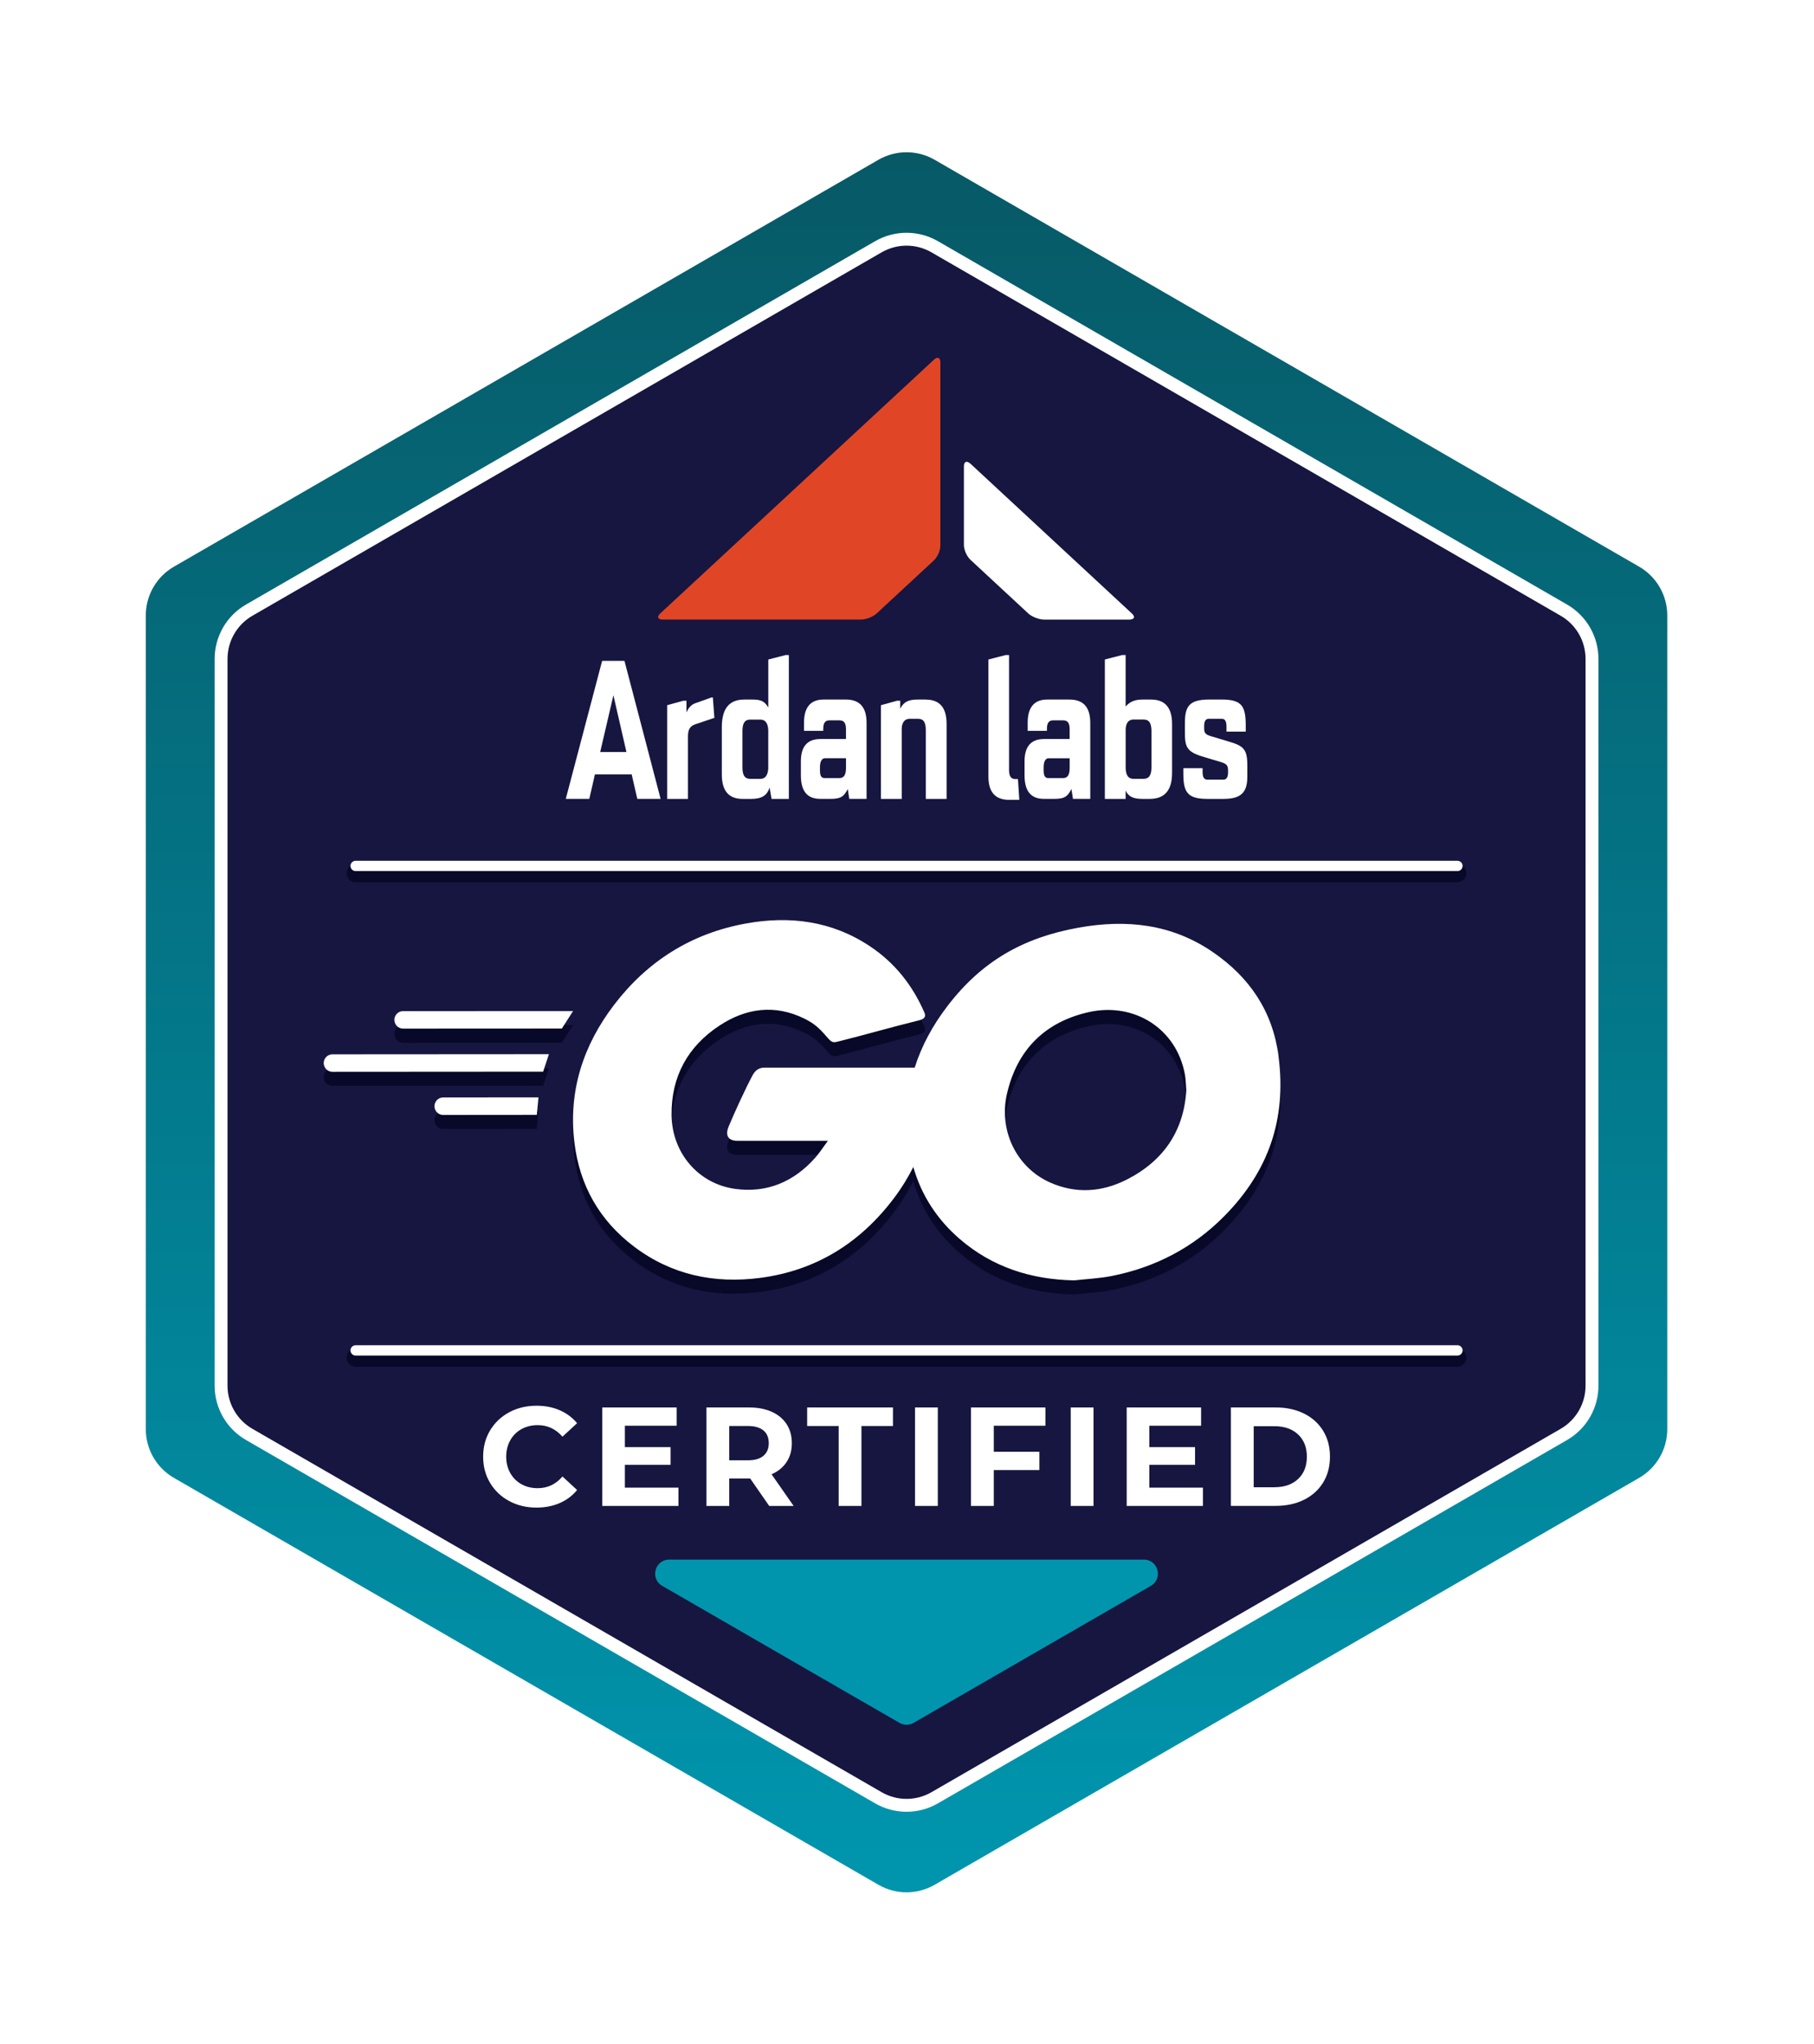 <svg width="261" height="294" viewBox="0 0 261 294" fill="none" xmlns="http://www.w3.org/2000/svg">
<g filter="url(#filter0_d_2780_450)">
<path d="M15.434 81.315V204.757C15.434 207.651 16.976 210.322 19.481 211.767L126.386 273.49C128.892 274.935 131.976 274.935 134.481 273.49L241.386 211.767C243.892 210.322 245.434 207.647 245.434 204.757V81.315C245.434 78.421 243.892 75.75 241.386 74.305L134.481 12.582C131.976 11.137 128.892 11.137 126.386 12.582L19.481 74.305C16.976 75.75 15.434 78.425 15.434 81.315Z" fill="white"/>
<path d="M130.433 269.179C128.838 269.179 127.264 268.759 125.88 267.961L24.519 209.439C21.71 207.816 19.966 204.797 19.966 201.551V84.516C19.966 81.274 21.71 78.251 24.519 76.628L125.88 18.106C127.264 17.309 128.838 16.888 130.433 16.888C132.028 16.888 133.602 17.309 134.986 18.106L236.347 76.628C239.156 78.251 240.9 81.27 240.9 84.516V201.555C240.9 204.797 239.156 207.82 236.347 209.443L134.986 267.965C133.602 268.763 132.028 269.184 130.433 269.184V269.179Z" fill="url(#paint0_linear_2780_450)"/>
<path d="M130.433 17.9C131.829 17.9 133.23 18.26 134.48 18.984L235.841 77.506C238.347 78.951 239.888 81.626 239.888 84.516V201.556C239.888 204.449 238.347 207.12 235.841 208.565L134.48 267.087C133.23 267.812 131.829 268.172 130.433 268.172C129.037 268.172 127.636 267.812 126.386 267.087L25.025 208.565C22.52 207.12 20.978 204.445 20.978 201.556V84.516C20.978 81.622 22.52 78.951 25.025 77.506L126.386 18.984C127.636 18.26 129.037 17.9 130.433 17.9ZM130.433 15.876C128.66 15.876 126.912 16.345 125.374 17.232L24.013 75.754C20.893 77.555 18.954 80.914 18.954 84.516V201.556C18.954 205.158 20.893 208.517 24.013 210.318L125.374 268.84C126.912 269.726 128.66 270.195 130.433 270.195C132.206 270.195 133.954 269.726 135.492 268.84L236.853 210.318C239.973 208.517 241.912 205.158 241.912 201.556V84.516C241.912 80.914 239.973 77.555 236.853 75.754L135.492 17.232C133.954 16.345 132.206 15.876 130.433 15.876Z" fill="white"/>
<path d="M31.809 90.769V195.303C31.809 198.197 33.351 200.868 35.856 202.313L126.387 254.578C128.892 256.023 131.976 256.023 134.481 254.578L225.012 202.313C227.517 200.868 229.059 198.193 229.059 195.303V90.769C229.059 87.875 227.517 85.204 225.012 83.759L134.481 31.49C131.976 30.046 128.892 30.046 126.387 31.49L35.856 83.759C33.351 85.204 31.809 87.879 31.809 90.769Z" fill="#161641" stroke="white" stroke-width="1.854" stroke-linecap="round" stroke-linejoin="round"/>
<path d="M146.076 108.054C145.489 108.054 145.181 107.661 145.181 106.767V90.214H144.704L142.215 90.857V107.689C142.215 109.928 143.194 111.045 145.206 111.045H146.659L146.464 108.054H146.072H146.076Z" fill="white"/>
<path d="M153.878 96.617H150.661C148.787 96.617 147.864 97.763 147.864 99.944V101.118H150.633V100.867C150.633 99.972 150.912 99.608 151.527 99.608H152.98C153.595 99.608 153.903 99.972 153.903 100.867V102.295H150.212C148.338 102.295 147.415 103.384 147.415 105.48V107.52C147.415 109.811 148.338 110.904 150.212 110.904H151.665C153.037 110.904 153.595 110.653 154.154 109.479L154.38 110.904H156.869V99.972C156.869 97.734 155.89 96.617 153.878 96.617ZM153.907 106.432C153.907 107.468 153.599 107.913 152.956 107.913H150.859C150.438 107.913 150.159 107.714 150.159 106.824V106.347C150.159 105.537 150.438 105.06 150.859 105.06H153.907V106.432Z" fill="white"/>
<path d="M165.619 96.617H164.389C163.381 96.617 162.6 96.867 161.957 97.624V90.214H161.455L158.966 90.857V110.907H161.957V109.705C162.349 110.571 163.049 110.907 164.389 110.907H165.397C167.602 110.907 168.639 109.648 168.639 107.159V100.142C168.639 97.823 167.659 96.617 165.619 96.617ZM165.676 106.374C165.676 107.548 165.283 108.021 164.531 108.021H163.078C162.378 108.021 161.989 107.544 161.961 106.483V100.862C162.017 99.939 162.41 99.49 163.078 99.49H164.531C165.316 99.49 165.676 99.968 165.676 101.198V106.37V106.374Z" fill="white"/>
<path d="M176.693 102.627L174.175 101.87C173.503 101.647 173.253 101.482 173.253 100.753V100.445C173.253 99.717 173.475 99.381 173.924 99.381H175.798C176.247 99.381 176.47 99.745 176.47 100.498V101.227H179.238V100.36C179.238 97.564 178.68 96.613 175.77 96.613H173.981C171.071 96.613 170.484 97.621 170.484 100.025V101.117C170.484 103.412 170.626 104.136 173.281 104.893L175.798 105.65C176.385 105.848 176.693 106.043 176.693 106.771V107.079C176.693 107.803 176.47 108.139 176.021 108.139H173.702C173.253 108.139 173.03 107.803 173.03 107.022V106.492H170.262V107.301C170.262 110.013 170.905 110.907 173.758 110.907H175.997C178.344 110.907 179.465 110.179 179.465 107.747V106.095C179.465 103.748 178.935 103.27 176.697 102.631L176.693 102.627Z" fill="white"/>
<path d="M135.302 74.515V48.099C135.302 47.428 134.881 47.266 134.371 47.739L94.984 84.245C94.47 84.718 94.644 85.111 95.368 85.111H123.869C124.597 85.111 125.609 84.722 126.123 84.245L134.367 76.604C134.881 76.126 135.298 75.187 135.298 74.515H135.302Z" fill="#E04625"/>
<path d="M110.542 90.858V97.763C110.041 96.897 109.506 96.617 108.304 96.617H107.074C104.893 96.617 103.856 97.961 103.856 100.588V107.383C103.856 109.702 104.808 110.908 106.847 110.908H108.078C109.644 110.908 110.368 110.378 110.733 109.285L111.012 110.908H113.501V90.219H113.023L110.534 90.862L110.542 90.858ZM109.393 108.026H107.968C107.183 108.026 106.823 107.549 106.823 106.379V101.15C106.823 99.977 107.187 99.499 107.94 99.499H109.393C110.121 99.499 110.486 100.001 110.538 101.008V106.573C110.453 107.581 110.061 108.026 109.393 108.026Z" fill="white"/>
<path d="M86.635 91.052L81.406 110.903H84.79L85.599 107.378H90.885L91.694 110.903H95.049L89.849 91.052H86.631H86.635ZM86.356 104.165L88.258 96.001L90.132 104.165H86.356Z" fill="white"/>
<path d="M102.373 96.314L100.026 97.151C99.411 97.374 99.047 97.851 98.767 98.467V96.787H98.318L95.995 97.43V110.908H98.986V101.931C98.986 100.867 99.294 100.421 100.131 100.142L102.786 99.248L102.564 96.314H102.369H102.373Z" fill="white"/>
<path d="M121.696 96.617H118.478C116.604 96.617 115.682 97.762 115.682 99.944V101.117H118.45V100.866C118.45 99.972 118.729 99.608 119.344 99.608H120.797C121.412 99.608 121.72 99.972 121.72 100.866V102.295H118.029C116.155 102.295 115.232 103.384 115.232 105.48V107.52C115.232 109.815 116.155 110.903 118.029 110.903H119.482C120.854 110.903 121.412 110.652 121.971 109.479L122.194 110.903H124.683V99.968C124.683 97.73 123.703 96.613 121.692 96.613L121.696 96.617ZM120.773 107.912H118.677C118.256 107.912 117.976 107.718 117.976 106.824V106.346C117.976 105.533 118.256 105.059 118.677 105.059H121.724V106.431C121.724 107.467 121.416 107.912 120.773 107.912Z" fill="white"/>
<path d="M133.185 96.617H131.983C130.724 96.617 130.024 96.953 129.522 97.933V96.787H129.073L126.75 97.431V110.908H129.741V100.757C129.769 99.92 130.19 99.385 130.858 99.385H132.088C132.873 99.385 133.205 99.863 133.205 101.037V110.908H136.196V100.114C136.196 97.795 135.217 96.621 133.177 96.621L133.185 96.617Z" fill="white"/>
<path d="M139.628 62.698C139.11 62.22 138.689 62.382 138.689 63.058V74.41C138.689 75.086 139.11 76.033 139.628 76.515L147.961 84.245C148.48 84.722 149.499 85.115 150.232 85.115H162.475C163.207 85.115 163.381 84.722 162.863 84.245L139.632 62.698H139.628Z" fill="white"/>
<path d="M58.002 145.972L80.84 145.96L82.455 143.442L58.002 143.455C57.617 143.455 57.249 143.633 57.014 143.936C56.367 144.762 56.958 145.972 58.006 145.972H58.002Z" fill="#080828"/>
<path d="M47.84 152.185L78.149 152.164L78.978 149.647L47.836 149.667C47.451 149.667 47.083 149.845 46.848 150.149C46.201 150.974 46.791 152.185 47.84 152.185Z" fill="#080828"/>
<path d="M63.773 158.388L77.238 158.376L77.477 155.859L63.769 155.871C63.312 155.871 62.895 156.118 62.672 156.519C62.207 157.356 62.814 158.388 63.773 158.388Z" fill="#080828"/>
<path d="M183.965 149.979C183.128 143.507 179.809 138.582 174.45 134.927C168.594 130.929 162.09 130.216 155.206 131.447C147.205 132.879 141.248 136.279 136.302 142.75C134.173 145.535 132.587 148.477 131.607 151.585C123.391 151.585 112.99 151.585 109.939 151.585C108.967 151.585 108.502 152.277 108.279 152.694C107.332 154.443 105.685 158.012 104.831 160.072C104.35 161.238 104.677 162.104 106.09 162.104C113.658 162.104 116.653 162.104 119.118 162.104C118.426 163.035 117.908 163.86 117.264 164.581C114.192 168.017 110.327 169.656 105.758 169.021C100.428 168.276 96.68 163.804 96.624 158.397C96.567 152.86 98.967 148.522 103.536 145.523C107.349 143.022 111.481 142.439 115.738 144.535C117.171 145.239 117.891 145.919 118.911 147.101C119.777 148.109 119.858 148.012 120.886 147.753C125.063 146.705 127.981 145.83 132.226 144.782C132.987 144.596 133.262 144.256 133.02 143.698C131.312 139.76 128.766 136.526 125.192 134.142C119.709 130.479 113.638 129.706 107.3 130.856C99.497 132.272 93.171 136.251 88.367 142.536C83.907 148.368 81.758 154.949 82.645 162.339C83.389 168.527 86.259 173.578 91.237 177.333C96.624 181.397 102.775 182.688 109.388 181.822C117.43 180.769 123.78 176.779 128.628 170.352C129.705 168.928 130.628 167.43 131.409 165.876C132.57 169.935 134.813 173.404 138.091 176.233C142.794 180.288 148.375 182.065 154.559 182.182C156.36 181.98 158.189 181.903 159.962 181.551C166.227 180.312 171.69 177.467 176.179 172.914C182.464 166.532 185.135 159.077 183.957 149.987L183.965 149.979ZM162.111 167.689C158.533 169.502 154.789 169.753 151.082 168.102C146.254 165.949 143.664 160.631 144.882 155.341C146.347 148.983 150.378 144.997 156.696 143.588C163.139 142.156 169.286 145.919 170.492 152.601C170.614 153.273 170.614 153.965 170.687 154.843C170.338 160.659 167.425 164.994 162.111 167.689Z" fill="#080828"/>
<path d="M58.002 143.948L80.84 143.936L82.455 141.419L58.002 141.431C57.617 141.431 57.249 141.609 57.014 141.913C56.367 142.738 56.958 143.948 58.006 143.948H58.002Z" fill="white"/>
<path d="M47.84 150.161L78.149 150.141L78.978 147.624L47.836 147.644C47.451 147.644 47.083 147.822 46.848 148.125C46.201 148.951 46.791 150.161 47.84 150.161Z" fill="white"/>
<path d="M63.773 156.365L77.238 156.353L77.477 153.836L63.769 153.848C63.312 153.848 62.895 154.095 62.672 154.496C62.207 155.333 62.814 156.365 63.773 156.365Z" fill="white"/>
<path d="M183.965 147.955C183.128 141.483 179.809 136.558 174.45 132.903C168.594 128.905 162.09 128.193 155.206 129.423C147.205 130.856 141.248 134.255 136.302 140.727C134.173 143.511 132.587 146.453 131.607 149.562C123.391 149.562 112.99 149.562 109.939 149.562C108.967 149.562 108.502 150.254 108.279 150.67C107.332 152.419 105.685 155.988 104.831 158.048C104.35 159.214 104.677 160.08 106.09 160.08C113.658 160.08 116.653 160.08 119.118 160.08C118.426 161.011 117.908 161.837 117.264 162.557C114.192 165.993 110.327 167.632 105.758 166.997C100.428 166.252 96.68 161.78 96.624 156.373C96.567 150.836 98.967 146.498 103.536 143.499C107.349 140.998 111.481 140.415 115.738 142.511C117.171 143.216 117.891 143.895 118.911 145.077C119.777 146.085 119.858 145.988 120.886 145.729C125.063 144.681 127.981 143.806 132.226 142.758C132.987 142.572 133.262 142.232 133.02 141.674C131.312 137.736 128.766 134.502 125.192 132.118C119.709 128.456 113.638 127.683 107.3 128.832C99.497 130.248 93.171 134.227 88.367 140.512C83.907 146.344 81.758 152.925 82.645 160.315C83.389 166.503 86.259 171.554 91.237 175.31C96.624 179.373 102.775 180.664 109.388 179.798C117.43 178.746 123.78 174.755 128.628 168.328C129.705 166.904 130.628 165.406 131.409 163.852C132.57 167.911 134.813 171.38 138.091 174.209C142.794 178.264 148.375 180.041 154.559 180.158C156.36 179.956 158.189 179.879 159.962 179.527C166.227 178.288 171.69 175.443 176.179 170.89C182.464 164.508 185.135 157.053 183.957 147.963L183.965 147.955ZM162.111 165.665C158.533 167.478 154.789 167.729 151.082 166.078C146.254 163.925 143.664 158.607 144.882 153.317C146.347 146.959 150.378 142.973 156.696 141.564C163.139 140.132 169.286 143.895 170.492 150.577C170.614 151.249 170.614 151.941 170.687 152.819C170.338 158.635 167.425 162.97 162.111 165.665Z" fill="white"/>
<path d="M51.17 121.6H209.697" stroke="#080828" stroke-width="2.595" stroke-linecap="round" stroke-linejoin="round"/>
<path d="M51.17 191.28H209.697" stroke="#080828" stroke-width="2.595" stroke-linecap="round" stroke-linejoin="round"/>
<path d="M51.17 120.548H209.697" stroke="white" stroke-width="1.483" stroke-linecap="round" stroke-linejoin="round"/>
<path d="M51.17 190.228H209.697" stroke="white" stroke-width="1.483" stroke-linecap="round" stroke-linejoin="round"/>
<path d="M73.267 211.9C72.102 211.273 71.183 210.403 70.515 209.29C69.847 208.177 69.516 206.918 69.516 205.514C69.516 204.109 69.847 202.851 70.515 201.738C71.183 200.625 72.102 199.755 73.267 199.127C74.433 198.5 75.744 198.188 77.205 198.188C78.431 198.188 79.54 198.403 80.532 198.836C81.523 199.269 82.357 199.888 83.033 200.698L80.929 202.64C79.969 201.535 78.784 200.981 77.367 200.981C76.489 200.981 75.708 201.175 75.02 201.556C74.332 201.94 73.797 202.478 73.413 203.166C73.029 203.854 72.834 204.636 72.834 205.514C72.834 206.392 73.029 207.173 73.413 207.861C73.797 208.549 74.332 209.087 75.02 209.472C75.708 209.856 76.489 210.047 77.367 210.047C78.784 210.047 79.969 209.488 80.929 208.367L83.033 210.31C82.357 211.131 81.523 211.759 80.524 212.192C79.524 212.625 78.411 212.839 77.185 212.839C75.74 212.839 74.437 212.528 73.271 211.9H73.267Z" fill="white"/>
<path d="M97.619 209.969V212.6H86.651V198.435H97.356V201.066H89.909V204.142H96.486V206.691H89.909V209.969H97.619Z" fill="white"/>
<path d="M110.671 212.6L107.939 208.654H104.924V212.6H101.646V198.435H107.777C109.032 198.435 110.12 198.646 111.047 199.062C111.97 199.479 112.682 200.074 113.18 200.843C113.678 201.612 113.929 202.523 113.929 203.575C113.929 204.627 113.678 205.534 113.168 206.295C112.662 207.056 111.946 207.642 111.011 208.047L114.188 212.6H110.667H110.671ZM109.841 201.742C109.327 201.317 108.578 201.102 107.595 201.102H104.924V206.04H107.595C108.578 206.04 109.327 205.825 109.841 205.392C110.355 204.959 110.61 204.352 110.61 203.571C110.61 202.79 110.355 202.162 109.841 201.738V201.742Z" fill="white"/>
<path d="M120.668 201.106H116.135V198.435H128.479V201.106H123.946V212.6H120.668V201.106Z" fill="white"/>
<path d="M131.655 198.435H134.933V212.6H131.655V198.435Z" fill="white"/>
<path d="M142.987 201.066V204.809H149.544V207.44H142.987V212.6H139.709V198.435H150.414V201.066H142.987Z" fill="white"/>
<path d="M154.058 198.435H157.336V212.6H154.058V198.435Z" fill="white"/>
<path d="M173.078 209.969V212.6H162.11V198.435H172.815V201.066H165.368V204.142H171.945V206.691H165.368V209.969H173.078Z" fill="white"/>
<path d="M177.105 198.435H183.54C185.078 198.435 186.438 198.727 187.62 199.314C188.802 199.9 189.716 200.726 190.372 201.79C191.028 202.855 191.356 204.097 191.356 205.514C191.356 206.93 191.028 208.173 190.372 209.237C189.716 210.302 188.802 211.127 187.62 211.714C186.438 212.301 185.082 212.592 183.54 212.592H177.105V198.427V198.435ZM183.379 209.909C184.795 209.909 185.924 209.516 186.77 208.727C187.612 207.938 188.033 206.87 188.033 205.522C188.033 204.174 187.612 203.106 186.77 202.317C185.928 201.527 184.795 201.135 183.379 201.135H180.384V209.917H183.379V209.909Z" fill="white"/>
<path d="M95.279 224.094L129.421 243.804C130.048 244.164 130.817 244.164 131.445 243.804L165.587 224.094C167.379 223.058 166.647 220.318 164.575 220.318H96.291C94.219 220.318 93.487 223.058 95.279 224.094Z" fill="#0095AD"/>
</g>
<defs>
<filter id="filter0_d_2780_450" x="0.434" y="0.498" width="260" height="293.075" filterUnits="userSpaceOnUse" color-interpolation-filters="sRGB">
<feFlood flood-opacity="0" result="BackgroundImageFix"/>
<feColorMatrix in="SourceAlpha" type="matrix" values="0 0 0 0 0 0 0 0 0 0 0 0 0 0 0 0 0 0 127 0" result="hardAlpha"/>
<feOffset dy="4"/>
<feGaussianBlur stdDeviation="7.5"/>
<feComposite in2="hardAlpha" operator="out"/>
<feColorMatrix type="matrix" values="0 0 0 0 0 0 0 0 0 0 0 0 0 0 0 0 0 0 0.35 0"/>
<feBlend mode="normal" in2="BackgroundImageFix" result="effect1_dropShadow_2780_450"/>
<feBlend mode="normal" in="SourceGraphic" in2="effect1_dropShadow_2780_450" result="shape"/>
</filter>
<linearGradient id="paint0_linear_2780_450" x1="130.433" y1="263.797" x2="130.433" y2="18.361" gradientUnits="userSpaceOnUse">
<stop stop-color="#0095AD"/>
<stop offset="1" stop-color="#075966"/>
</linearGradient>
</defs>
</svg>
